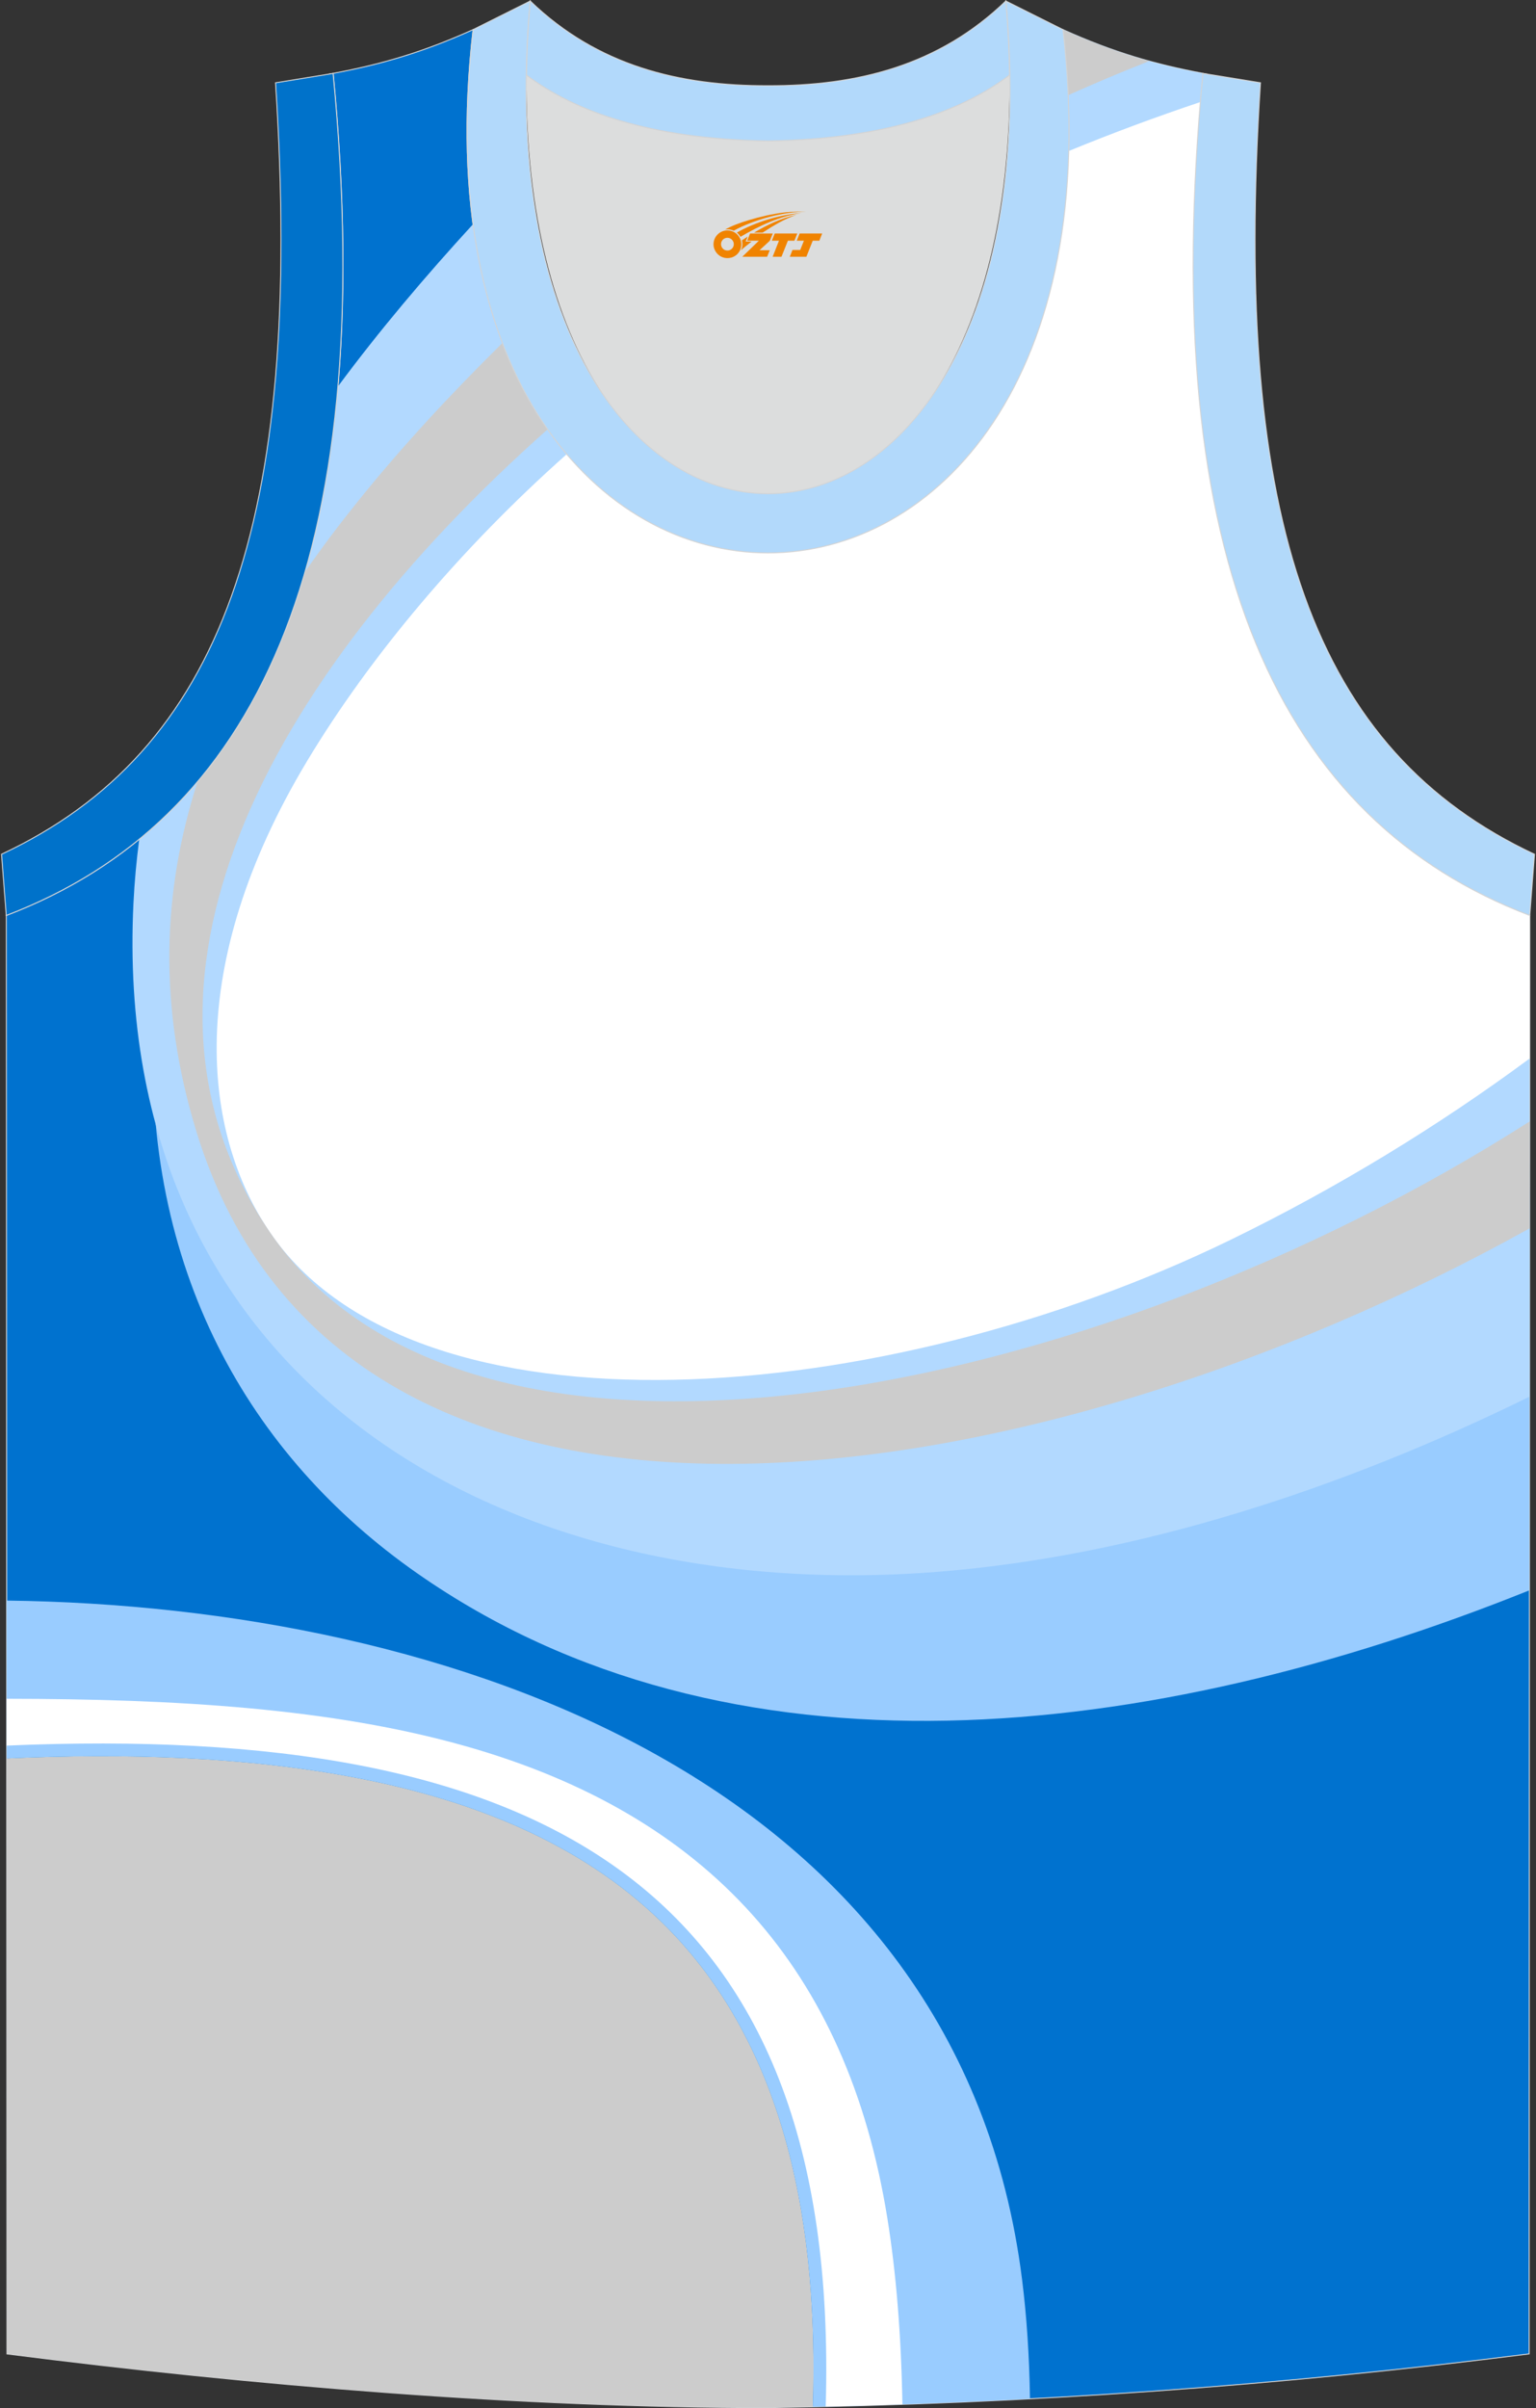 <?xml version="1.0" encoding="utf-8"?>
<!-- Generator: Adobe Illustrator 22.0.0, SVG Export Plug-In . SVG Version: 6.00 Build 0)  -->
<svg xmlns="http://www.w3.org/2000/svg" xmlns:xlink="http://www.w3.org/1999/xlink" version="1.1" id="图层_1" x="0px" y="0px" width="339.31px" height="531.66px" viewBox="0 0 339.31 531.66" enable-background="new 0 0 339.31 531.66" xml:space="preserve">
<rect x="0" y="0" width="339.31" height="531.66" fill="#333333" stroke="none"/>
<g>
	<path fill="#0072CF" stroke="#D3D4D5" stroke-width="0.216" stroke-miterlimit="22.926" d="M169.64,531.55c0.02,0,0.03,0,0.05,0   H169.64L169.64,531.55L169.64,531.55L169.64,531.55z M169.69,531.55c57.39-0.83,113.35-4.88,168.1-11.86l0.14-317.59   c-54.55-20.78-82.67-77.26-72.2-185.9l0.02,0c-10.65-2-19.74-4.62-30.93-9.66c17.79,154.04-148.1,154.04-130.31,0   c-11.18,5.04-20.27,7.66-30.93,9.66l0.02,0c10.47,108.64-17.66,165.11-72.2,185.9l0.14,317.59   C55.84,526.62,114.97,531.55,169.69,531.55z"/>
	<g>
		<path fill="#FFFFFF" d="M337.91,256.67C216.28,317.17,41.37,371.79,39.29,232.8c-0.65-43.99,34.85-93.82,82.58-136.76    C159.8,148,241.76,122.12,235.82,18.39c4.47-2.22,8.91-4.32,13.29-6.3c5.48,1.75,10.82,3.03,16.64,4.12l-0.02,0    c-10.47,108.64,17.66,165.11,72.2,185.9L337.91,256.67z"/>
		<path fill="#99CCFF" d="M254.1,13.57c-6.02,2.22-12.07,4.57-18.14,7.07c-0.21-4.54-0.58-9.24-1.14-14.09    C241.76,9.68,247.9,11.88,254.1,13.57L254.1,13.57z M119.65,92.85c-22.77,22-43.03,47.81-56.17,69.67    c-27.36,45.52-14.22,113.71,0.55,135.46c32.17,47.34,135.47,39.16,212.31,1.74c21.81-10.62,42.7-23.2,61.56-36.76l-0.04,88.14    c-83.87,33.69-176.93,44.31-245.74-3.78c-37.11-25.94-60.83-67.27-58.18-121.9c0.95-19.7,5.27-38.22,12.09-55.77    c8.48-10.83,15.27-23.94,20.2-39.56c12.47-19.75,27.69-38.32,44.12-56.11C112.91,81.04,116.04,87.35,119.65,92.85z"/>
		<path fill="#B2D9FF" d="M265.16,22.53c-9.57,3.2-19.28,6.79-29.07,10.81c0.22-8.34-0.18-17.27-1.28-26.79    c11.19,5.04,20.28,7.66,30.93,9.66l-0.02,0C265.52,18.34,265.34,20.44,265.16,22.53L265.16,22.53z M125.19,100.28    c-23.35,20.71-43.47,44.65-57.35,67.74c-27.36,45.52-23.06,82.2-8.28,103.95c32.17,47.34,135.47,39.16,212.31,1.74    c23.56-11.47,46.03-25.22,66.04-40.02l-0.03,74.66c-41.37,20.33-86.64,35.16-130.58,38.66c-97.35,7.77-182.9-42.83-177.82-147.6    c0.23-4.78,0.67-9.48,1.28-14.12c24.46-20.04,39.81-52.4,43.9-99.98c9.15-12.35,19.24-24.26,29.86-35.84    C107.45,71.35,115.03,88.3,125.19,100.28z"/>
		<path fill="#CCCCCC" d="M253.84,13.5c-5.96,2.34-11.92,4.84-17.87,7.51c-0.2-4.66-0.58-9.47-1.15-14.46    C241.66,9.64,247.73,11.81,253.84,13.5L253.84,13.5z M120.98,94.78C58.63,150.1,22.79,217.86,59.57,271.97    c44.66,65.71,182.65,36.74,278.35-24.39l-0.01,23.61C227.44,332.57,76.07,355.5,43.49,250.16c-8.63-27.91-7.62-53.52,0.16-77.59    c10.31-12.22,18.31-27.55,23.75-46.35c3.6-5.19,7.46-10.32,11.55-15.4C88.61,98.8,99.49,87.05,111,75.72    C113.75,82.91,117.12,89.26,120.98,94.78z"/>
		<path fill="#CCCCCC" d="M169.64,531.55c0.02,0,0.03,0,0.05,0H169.64L169.64,531.55L169.64,531.55L169.64,531.55z M169.69,531.55    c3.3-0.05,6.6-0.11,9.89-0.18c1.2-38.56-5.24-79.41-33.25-106.86c-18.21-17.85-42.31-27.08-66.95-31.89    c-25.04-4.88-51.88-5.57-77.9-4.41l0.06,131.48C55.84,526.62,114.97,531.55,169.69,531.55z"/>
		<path fill="#99CCFF" d="M1.46,353.37c98.1,1.2,210.52,39.95,224.32,149.89c1.02,8.1,1.6,16.85,1.75,26.35    c-15.88,0.84-31.86,1.43-47.96,1.77c1.2-38.56-5.24-79.41-33.25-106.87c-18.21-17.84-42.31-27.08-66.95-31.88    c-25.04-4.88-51.88-5.57-77.9-4.41L1.46,353.37z"/>
		<path fill="#FFFFFF" d="M1.47,375.05c37.31,0.03,71.89,2.06,101.62,10.53c53.21,15.16,84.07,49.13,92.93,104.15    c1.95,12.1,3.05,25.68,3.33,41.11c-5.64,0.19-11.29,0.35-16.95,0.48c3.43-115.67-63.64-150.98-180.93-145.93L1.47,375.05z"/>
	</g>
	<path fill="#DCDDDD" d="M169.66,31.12c26.46-0.42,42.93-6.7,53.3-14.5c0.02-0.06,0.03-0.12,0.05-0.17   c1.15,124.1-107.84,124.1-106.69,0c0.02,0.06,0.03,0.12,0.05,0.18C126.74,24.42,143.21,30.7,169.66,31.12z"/>
	<path fill="#0072CA" stroke="#D3D4D5" stroke-width="0.216" stroke-miterlimit="22.926" d="M1.38,202.11   c54.54-20.79,82.68-77.26,72.2-185.9l-12.71,2.07c6.3,97.7-12.01,147.57-60.53,170.32L1.38,202.11z"/>
	<path fill="#B2D9FB" stroke="#D3D4D5" stroke-width="0.216" stroke-miterlimit="22.926" d="M117.13,0.23   c-12.98,145.02,118.05,145.02,105.07,0l12.62,6.31c17.79,154.04-148.1,154.04-130.31,0L117.13,0.23z"/>
	<path fill="#B2D9FB" stroke="#D3D4D5" stroke-width="0.216" stroke-miterlimit="22.926" d="M117.13,0.23   c14.82,14.3,32.93,18.75,52.53,18.7c19.61,0.05,37.71-4.4,52.53-18.7c0.5,5.62,0.77,11.02,0.82,16.2   c-0.02,0.06-0.03,0.13-0.05,0.19c-10.37,7.8-26.84,14.08-53.3,14.5c-26.46-0.42-42.93-6.7-53.3-14.5   c-0.02-0.06-0.03-0.13-0.05-0.19C116.36,11.25,116.63,5.86,117.13,0.23z"/>
	<path fill="#B2D9FA" stroke="#D3D4D5" stroke-width="0.216" stroke-miterlimit="22.926" d="M337.93,202.11   c-54.54-20.79-82.67-77.26-72.2-185.9l12.71,2.07c-6.3,97.7,12.02,147.57,60.53,170.32L337.93,202.11z"/>
	
</g>
<g id="图层_x0020_1">
	<path fill="#F08300" d="M157.8,54.95c0.416,1.136,1.472,1.984,2.752,2.032c0.144,0,0.304,0,0.448-0.016h0.016   c0.016,0,0.064,0,0.128-0.016c0.032,0,0.048-0.016,0.08-0.016c0.064-0.016,0.144-0.032,0.224-0.048c0.016,0,0.016,0,0.032,0   c0.192-0.048,0.4-0.112,0.576-0.208c0.192-0.096,0.4-0.224,0.608-0.384c0.672-0.56,1.104-1.408,1.104-2.352   c0-0.224-0.032-0.448-0.08-0.672l0,0C163.64,53.07,163.59,52.9,163.51,52.72C163.04,51.63,161.96,50.87,160.69,50.87C159,50.87,157.62,52.24,157.62,53.94C157.62,54.29,157.68,54.63,157.8,54.95L157.8,54.95L157.8,54.95z M162.1,53.97L162.1,53.97C162.07,54.75,161.41,55.35,160.63,55.31C159.84,55.28,159.25,54.63,159.28,53.84c0.032-0.784,0.688-1.376,1.472-1.344   C161.52,52.53,162.13,53.2,162.1,53.97L162.1,53.97z"/>
	<polygon fill="#F08300" points="176.13,51.55 ,175.49,53.14 ,174.05,53.14 ,172.63,56.69 ,170.68,56.69 ,172.08,53.14 ,170.5,53.14    ,171.14,51.55"/>
	<path fill="#F08300" d="M178.1,46.82c-1.008-0.096-3.024-0.144-5.056,0.112c-2.416,0.304-5.152,0.912-7.616,1.664   C163.38,49.2,161.51,49.92,160.16,50.69C160.36,50.66,160.55,50.64,160.74,50.64c0.48,0,0.944,0.112,1.36,0.288   C166.2,48.61,173.4,46.56,178.1,46.82L178.1,46.82L178.1,46.82z"/>
	<path fill="#F08300" d="M163.57,52.29c4-2.368,8.88-4.672,13.488-5.248c-4.608,0.288-10.224,2-14.288,4.304   C163.09,51.6,163.36,51.92,163.57,52.29C163.57,52.29,163.57,52.29,163.57,52.29z"/>
	<polygon fill="#F08300" points="181.62,51.55 ,181,53.14 ,179.54,53.14 ,178.13,56.69 ,177.67,56.69 ,176.16,56.69 ,174.47,56.69    ,175.06,55.19 ,176.77,55.19 ,177.59,53.14 ,176,53.14 ,176.64,51.55"/>
	<polygon fill="#F08300" points="170.71,51.55 ,170.07,53.14 ,167.78,55.25 ,170.04,55.25 ,169.46,56.69 ,163.97,56.69 ,167.64,53.14    ,165.06,53.14 ,165.7,51.55"/>
	<path fill="#F08300" d="M175.99,47.41c-3.376,0.752-6.464,2.192-9.424,3.952h1.888C170.88,49.79,173.22,48.36,175.99,47.41z    M165.19,52.23C164.56,52.61,164.5,52.66,163.89,53.07c0.064,0.256,0.112,0.544,0.112,0.816c0,0.496-0.112,0.976-0.32,1.392   c0.176-0.16,0.32-0.304,0.432-0.4c0.272-0.24,0.768-0.64,1.6-1.296l0.32-0.256H164.71l0,0L165.19,52.23L165.19,52.23L165.19,52.23z"/>
</g>
</svg>